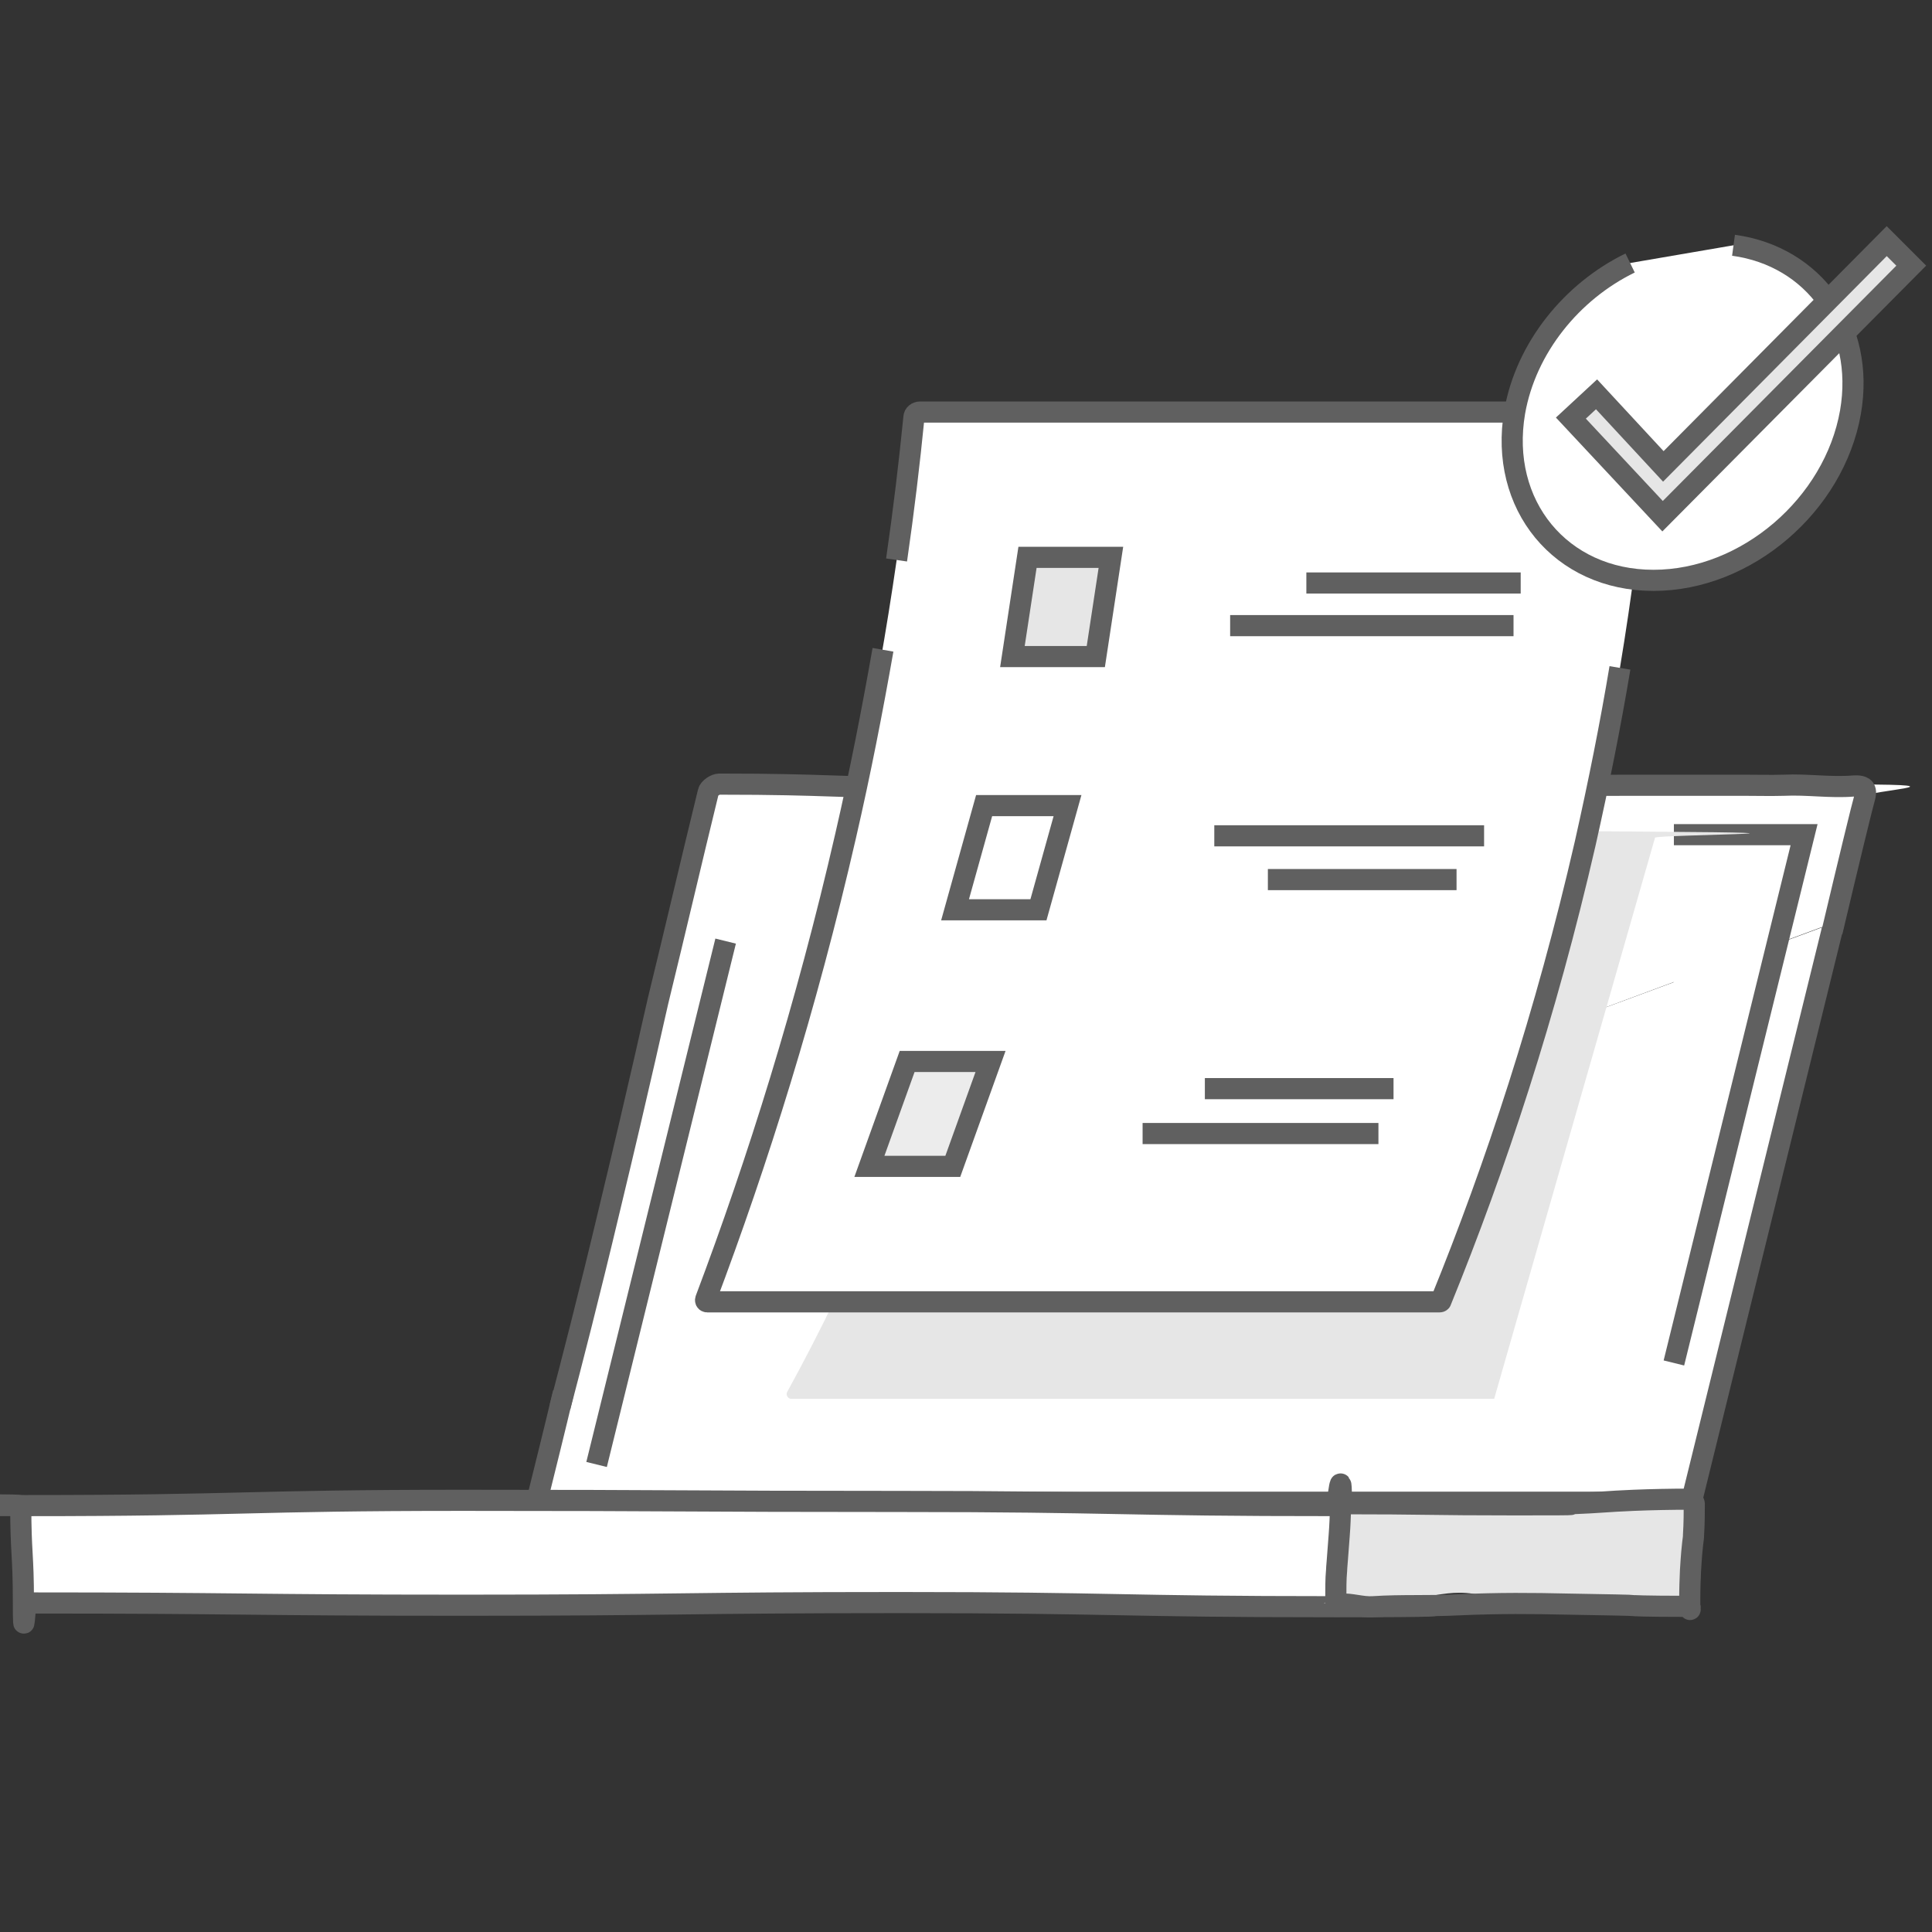 <?xml version="1.0" encoding="UTF-8"?>
<svg id="Layer_1" xmlns="http://www.w3.org/2000/svg" version="1.1" viewBox="0 0 512 512">
  <rect x="0" y="0" width="512" height="512" fill="#333333" stroke="none"/>
  <!-- Generator: Adobe Illustrator 29.0.1, SVG Export Plug-In . SVG Version: 2.1.0 Build 192)  -->
  <defs>
    <style>
      .st0, .st1 {
        fill: #fff;
      }

      .st2 {
        fill: none;
      }

      .st2, .st3, .st1, .st4 {
        stroke: #606060;
        stroke-miterlimit: 10;
        stroke-width: 5.6px;
      }

      .st3, .st5 {
        fill: #e6e6e6;
      }

      .st4 {
        fill: #ececec;
      }
    </style>
  </defs>
  <path class="st1" d="M486,244.6c-12.6,51.2-25.2,102.3-37.8,153.5H142.2c2.4-9.7,4.8-19.3,7.1-29"/>
  <g>
    <path class="st0" d="M149.8,369.3c4-16.2,7.7-32.5,11.7-48.7,4.5-18.4,8.4-37,12.9-55.4s8.8-36.9,13.3-55.3c.2-1,1.9-2.1,2.9-2.1,30.1,0,30.1,1,60.3,1s30.1-.9,60.3-.9,30.1,1.1,60.3,1.1,30.1-.9,60.3-.9,30.1-.2,60.3-.2,2.5,1.7,2.1,3.1c-2.7,11.2-5.5,22.3-8.2,33.5"/>
    <path class="st2" d="M148.4,372.9c3-11.4,7.7-29.6,13.1-52.3,8.5-35.3,12.3-53,12.9-55.4,4.5-18.4,8.8-36.9,13.3-55.3.2-1,1.9-2.1,2.9-2.1,30.1,0,30.1,1,60.3,1s30.1-.9,60.3-.9,30.1,1.1,60.3,1.1,30.1-.9,60.3-.9,22.6,0,30.2,0c3.6,0,7.2.1,10.7,0,6.2-.3,12.4.7,18.5.2.6,0,2.2-.2,2.9.7.5.7.2,1.8.1,2.2-.7,2.4-4.1,16.4-8.7,35.8"/>
  </g>
  <g>
    <path class="st0" d="M354.1,399c-57.9,0-57.9-1.1-115.7-1.1s-57.9-.3-115.7-.3-57.9,1.4-115.7,1.4-1.5-.5-1.5,0c0,12.7.7,12.7.7,25.4s.4.4.8.4c57.9,0,57.9.6,115.7.6s57.9-.7,115.7-.7,57.9,1.1,115.7,1.1.8-1.1.8-1.5c0-12.7.6-12.7.6-25.4s-.9,0-1.4,0h0Z"/>
    <path class="st2" d="M354.1,399c-57.9,0-57.9-1.1-115.7-1.1s-57.9-.3-115.7-.3-57.9,1.4-115.7,1.4-1.5-.5-1.5,0c0,12.7.7,12.7.7,25.4s.4.4.8.4c57.9,0,57.9.6,115.7.6s57.9-.7,115.7-.7,57.9,1.1,115.7,1.1.8-1.1.8-1.5c0-12.7.6-12.7.6-25.4s-.9,0-1.4,0h0Z"/>
  </g>
  <g>
    <path class="st5" d="M355.2,398.5c23.1,0,23.1.3,46.3.3s21.4-.8,31.4-1.2c12.1-.5,13.8,0,14.9-.3.1,0,.8-.3,1.1,0,.3.3.1,1,0,1.2-.7,2.7,0,5.5-.2,8.3-.4,5.7-1.1,8.3-1.1,17.8,0,.2.3,1.1,0,1.1-16.7,0-21.3-.6-31.4-1-9.9-.3-9.9.3-14.9-.2-8.7-.9-8.7-2.4-14.6-2.4-3.9,0-8.2.9-16.7,2.8,0,0-6.1,0-14.9,0s-1.2-.3-1.2-.5c0-9.4.6-12,.9-17.7.2-4.3-.4-8.3.2-8.4,0,0,.2,0,.2.1Z"/>
    <path class="st2" d="M355.2,398.5c23.1,0,23.1.3,46.3.3s11.1-.1,14.9-.3c7.7-.3,9.3-.6,16.5-.9,4.9-.2,9.9-.3,14.9-.3.1,0,.5,0,.8.4.3.3.4.7.4.8,0,2.2,0,5-.2,8.3,0,1.4-.3,1.1-.8,9.4-.1,2.2-.2,4.8-.2,8.4s.3,1.1,0,1.1c-12.9,0-14.8-.2-14.8-.2-.5-.1-6.3-.2-17.8-.4-8.9-.2-17.7-.3-28.9.2-7.4.4-14.9,0-22.4.5-2.9.2-5.8-.9-8.7-.7-.2,0-.9,0-1.2-.3,0,0,0-.1,0-.2,0-3.6,0-6.2.2-8.3,0-.7.3-3.6.7-9.4.2-2.5.3-5.2.4-8.3Z"/>
  </g>
  <line class="st2" x1="158.1" y1="388.1" x2="192.3" y2="249.4"/>
  <polyline class="st1" points="443.6 221.2 478.1 221.2 443.6 361.2"/>
  <path class="st5" d="M396,370.7h-186.3c-.9,0-1.5-1-1.1-1.8,17.3-31.5,34.4-70.1,45.5-114.2,3-12,5.4-23.6,7.1-34.6s.6-1,1.2-1c58.3.4,116.7.9,175,1.3s1.4.8,1.2,1.6c-14.2,49.6-28.4,99.1-42.6,148.6h0Z"/>
  <path class="st0" d="M381.8,345h-195.1c13.5-35.8,26.7-77.3,37.3-123.5,9.4-41.2,15.1-78.9,18.4-112.3h195.1c-2.5,33.1-7.6,71.6-17.4,114.3-10.7,46.3-24.5,87.2-38.3,121.5h0Z"/>
  <path class="st2" d="M429.3,177c-2.5,15-5.6,30.5-9.2,46.5-10.4,45.3-23.8,85.8-38.2,121.2,0,.2-.2.3-.4.3h-194.1c-.3,0-.5-.3-.4-.6,13.8-36.6,26.7-77.6,37.1-122.9,3.9-16.9,7.1-33.4,9.9-49.3"/>
  <path class="st2" d="M237.6,148.4c1.9-13.1,3.4-25.7,4.6-37.8,0-.8.8-1.4,1.6-1.4h193.6c-1.6,14.9-3.2,29.7-4.7,44.6"/>
  <polygon class="st3" points="290.4 174 268.3 174 272.3 147.7 294.4 147.7 290.4 174"/>
  <path class="st2" d="M346.2,154.5h56.8"/>
  <path class="st2" d="M326,165.8h75.1"/>
  <polygon class="st1" points="275.2 241.1 253.1 241.1 260.8 213.5 282.9 213.5 275.2 241.1"/>
  <path class="st2" d="M321.8,221.5h71.5"/>
  <path class="st2" d="M336,233.1h50"/>
  <polygon class="st4" points="252.5 309.1 230.4 309.1 240.4 281.3 262.5 281.3 252.5 309.1"/>
  <path class="st2" d="M302.8,300.4h62.5"/>
  <path class="st2" d="M319.3,288.5h50"/>
  <path class="st1" d="M459.4,65c21.3,2.9,34.9,21.6,31,44.2-4.3,24.6-27.6,44.6-52.2,44.6s-41-20-36.8-44.6c3-17.1,15.2-32,30.6-39.5"/>
  <polygon class="st3" points="440.6 136.8 416.3 110.8 423.1 104.5 440.8 123.6 500 63.9 506.5 70.4 440.6 136.8"/>
</svg>